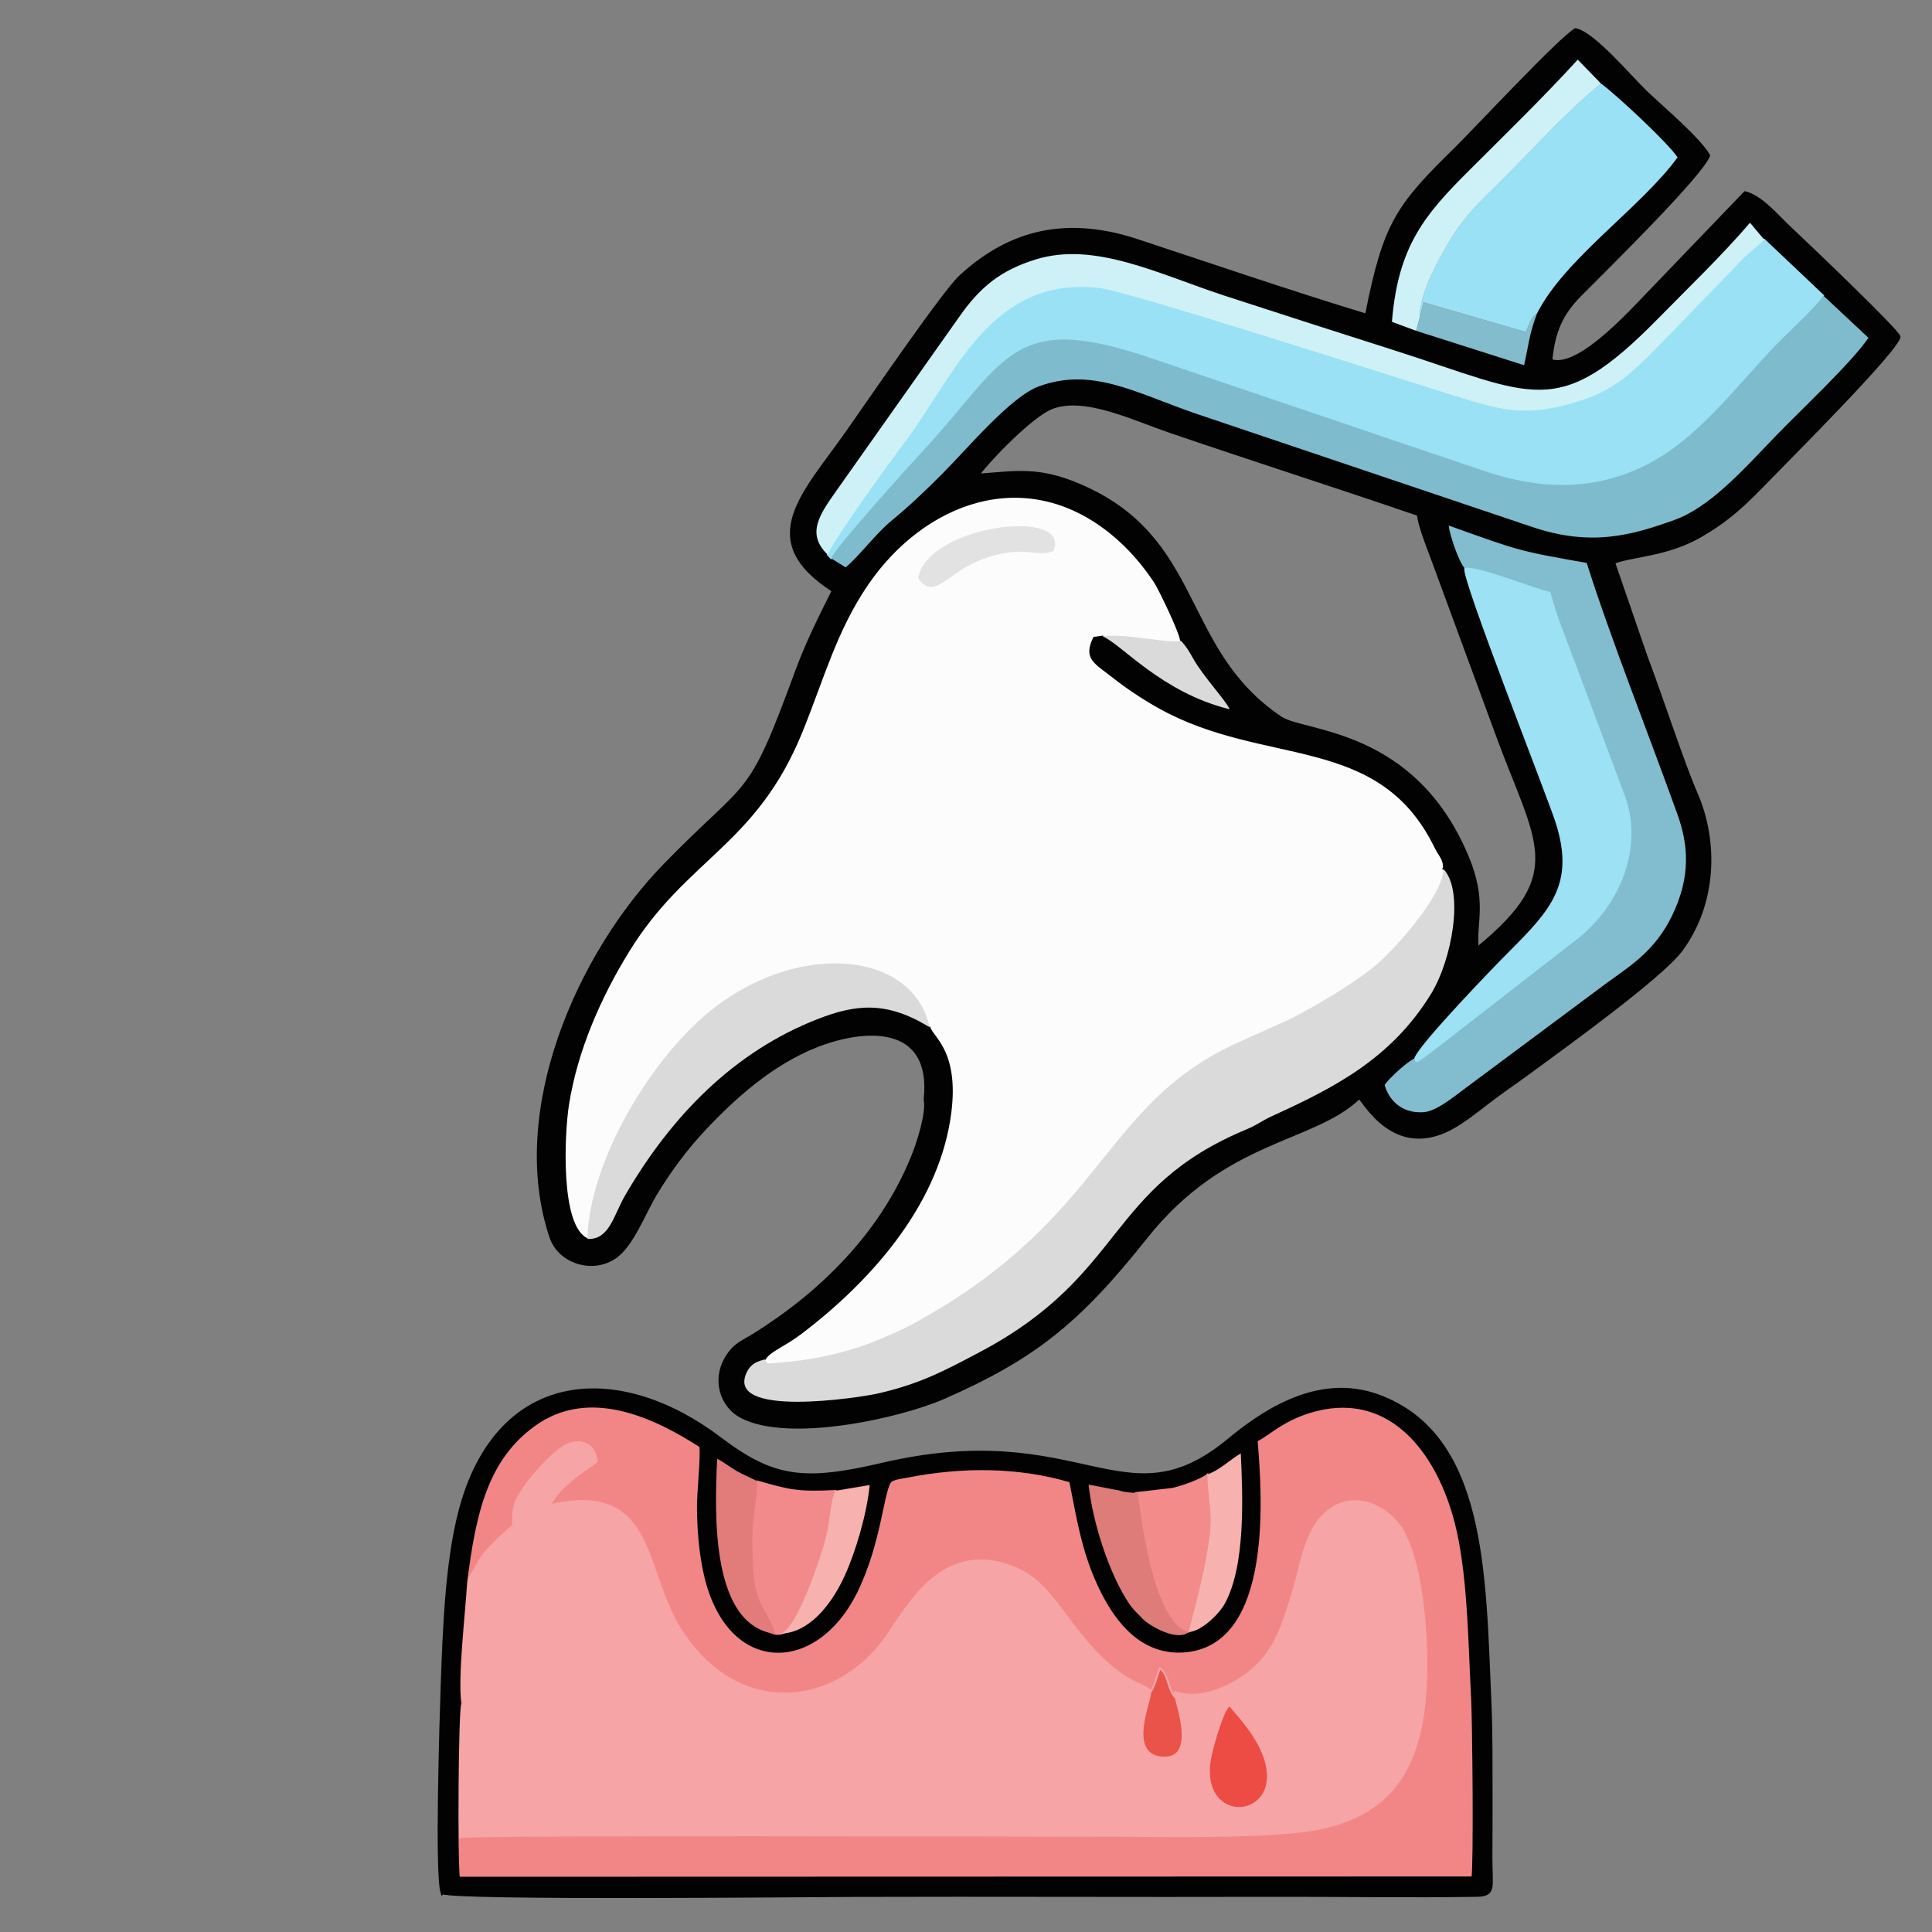 <?xml version="1.0" encoding="UTF-8"?>
<!DOCTYPE svg PUBLIC "-//W3C//DTD SVG 1.1//EN" "http://www.w3.org/Graphics/SVG/1.1/DTD/svg11.dtd">
<!-- Creator: CorelDRAW -->
<svg xmlns="http://www.w3.org/2000/svg" xml:space="preserve" width="100mm" height="100mm" version="1.1" style="shape-rendering:geometricPrecision; text-rendering:geometricPrecision; image-rendering:optimizeQuality; fill-rule:evenodd; clip-rule:evenodd"
viewBox="0 0 10000 10000"
 xmlns:xlink="http://www.w3.org/1999/xlink"
 xmlns:xodm="http://www.corel.com/coreldraw/odm/2003">
 <rect x="0" y="0" width="10000" height="10000" fill="#808080" stroke="none"/>
 <defs>
  <style type="text/css">
   <![CDATA[
    .str0 {stroke:#373435;stroke-width:20;stroke-miterlimit:22.926}
    .str2 {stroke:#020202;stroke-width:20;stroke-miterlimit:22.926}
    .str1 {stroke:#F6A4A6;stroke-width:20;stroke-miterlimit:22.926}
    .str4 {stroke:#FCFCFC;stroke-width:20;stroke-miterlimit:22.926}
    .str5 {stroke:#020202;stroke-width:7.62;stroke-miterlimit:22.926}
    .str6 {stroke:#9AE1F5;stroke-width:7.62;stroke-miterlimit:22.926}
    .str3 {stroke:#F28B8A;stroke-width:7.62;stroke-miterlimit:22.926}
    .fil1 {fill:none}
    .fil0 {fill:#020202}
    .fil18 {fill:#7EBCCD}
    .fil7 {fill:#7EBCCE}
    .fil19 {fill:#81BDCE}
    .fil22 {fill:#83BCCC}
    .fil5 {fill:#9AE1F5}
    .fil17 {fill:#9AE1F5}
    .fil20 {fill:#9DE1F5}
    .fil8 {fill:#CDF1F6}
    .fil6 {fill:#DADADA}
    .fil9 {fill:#DE7C79}
    .fil13 {fill:#E17C7B}
    .fil21 {fill:#E2E2E2}
    .fil15 {fill:#EA5349}
    .fil10 {fill:#EC4C44}
    .fil3 {fill:#F28686}
    .fil11 {fill:#F2898A}
    .fil12 {fill:#F28B8A}
    .fil4 {fill:#F4F4F4}
    .fil2 {fill:#F6A4A6}
    .fil14 {fill:#F7B1AE}
    .fil16 {fill:#FCFCFC}
   ]]>
  </style>
 </defs>
 <g id="Capa_x0020_1">
  <g id="_1515192705136">
   <path class="fil0" d="M16816.42 1008.07c134.33,50.73 2899.59,22.84 3296.97,21.52 1106.67,-3.68 2213.55,2.44 3320.23,-0.76 550.02,-1.59 1104.95,8.73 1654.16,-0.1 149.36,-2.4 112.63,-55.96 113.21,-303.7 0.33,-138.94 1.85,-277.8 1.29,-416.77 -1.1,-277.23 2.84,-553.27 -9.49,-830.39 -45.53,-1023.32 -37.35,-2127.99 -893.28,-2438.82 -489.33,-177.7 -936.78,144.08 -1194.68,356.47 -837.93,690.08 -1179.47,-179.54 -2767.91,191.53 -620.6,144.97 -871.56,120.32 -1298.84,-204.37 -791.43,-601.42 -1724.31,-558.09 -2050.48,480.28 -133.92,426.33 -153.24,1028.33 -170.05,1500.96 -8.99,252.66 -48.07,1494.88 -1.13,1644.15z"/>
   <path class="fil0" d="M21964.47 -4637.43c39.7,66.78 29.5,249.1 25.39,333.41 -62.22,309.08 -89.56,451.85 -229.45,702.49 -112.87,202.24 -372.09,495.67 -390.04,554.74 -43.15,141.99 41.61,269.97 164.59,293.68 308.39,59.46 948.45,-323.98 1120.77,-522.89 124.38,-143.56 144.87,-106.77 326.05,-382.54 140.9,-214.46 211.22,-359.94 315.58,-628.57 100.4,-258.45 229.27,-431.97 377.87,-566.9 127.33,-115.62 402.44,-335.43 475.89,-466.72 31.96,12.08 266.79,247.27 504.68,16.24 55.28,-53.69 112.2,-137.58 158.21,-202.86 49.22,-69.84 101.57,-134.14 154.87,-206.41 123.55,-167.48 517.21,-687.85 575.88,-855.89 99.26,-284.32 14.53,-601.24 -169.78,-814.7 -116.58,-135.03 -337.2,-447.9 -468.59,-615.31l-304.76 -416.38c82.55,-63.81 258.37,-119.12 395.95,-269.63 115.01,-125.82 168.92,-221.11 261.49,-405.24 52.43,-104.3 449.92,-856.24 425.37,-908.85 -13.65,-29.23 -620.64,-330.41 -728.76,-382.89 -72.49,-35.18 -190.17,-112.09 -276.56,-103.39l-309.38 616.61c-59.03,112.35 -242.05,531.68 -400.73,530.28 -30.97,-146.93 -18.04,-248.58 45.8,-370.78 88.21,-168.85 426.31,-796.28 429.63,-904.51 -68.43,-68.34 -315.29,-172.85 -420.57,-225.57 -96.8,-48.46 -353.99,-215.01 -451.33,-202.89 -59.29,56.32 -354.14,667.41 -420.32,789.79 -203.84,376.95 -241.48,487.84 -189.56,973.29 -420.57,2.13 -844.2,-10.61 -1265.56,-18.4 -439.56,-8.14 -682.62,191.61 -838.8,460.01 -59.45,102.18 -272.6,790.61 -324.89,953.39 -122.76,382.1 -305.07,694.79 174.05,829.72 -24.05,146.83 -49.85,299.46 -57.92,456.77 -38.29,746.17 -64.54,601.29 -359.78,1178.68 -302.52,591.6 -401.14,1494.5 5.78,2058.78 79.1,109.7 256.91,118.51 353.17,9.12 76.31,-86.71 82.6,-270.8 115.04,-399.25 34.26,-135.65 80.8,-267.11 139.53,-388.26 106.75,-220.17 242.41,-440.8 432.92,-594.85 212.86,-172.13 548.16,-302.44 628.27,96.68z"/>
   <path class="fil1 str0" d="M18887.56 -2563.44c20.39,300.76 -75.94,558.06 39.25,1044.16 187.25,790.23 873.94,762.28 1197.34,115.8 216.24,-432.27 193.7,-843.43 289.07,-892.78 96.74,-50.06 609.91,-88.75 700.29,-89.59 236.21,-2.18 516.45,36.41 732.02,100.49 92.06,465.66 269.18,1441.3 933.46,1356.01 660.09,-84.74 582.07,-1223 543.51,-1680.78 101.55,-46.94 230.29,-185.26 489.01,-247.59 625.23,-150.62 1004.59,380.94 1136.96,984.64 85.51,389.99 93.91,926.19 113.63,1338 8.68,181.44 20.59,1313.69 1.88,1434.5l-8122.87 -2.98c-20.14,-118.53 -13.13,-1362.57 11.24,-1399.07 -29.8,-208.26 31.84,-725.24 45.69,-960.94 70.88,-585.16 175.46,-999.38 546.55,-1269.63 451.64,-328.9 992.66,-55.98 1342.97,169.76z"/>
   <path class="fil2" d="M16998.04 -1463.57c-13.85,235.7 -75.49,752.68 -45.69,960.94 33.89,123.29 -29.21,786.66 7.44,1061.87 37.2,-25.24 4515.78,-11.53 5195.75,-11.23 434.36,0.19 1323.75,21.83 1695.01,-60.94 499,-111.25 735.6,-406.21 807.57,-929.84 56.23,-409.07 9.04,-1227 -202.29,-1493.42 -131.8,-166.15 -393.98,-268.86 -591.77,-62 -147.49,154.25 -173.43,405.59 -243.82,631.69 -76.92,247.08 -133.07,424.5 -296.98,578.08 -122.91,115.15 -391.45,279.04 -639.82,205.19l-6.6 41.75c0.16,34.17 177.89,502.25 -116.52,461.13 -251.83,-35.17 -75.68,-425.73 -73.35,-507.93 -75.73,-79.54 -264.25,-69.36 -585.07,-475.15 -155.96,-197.26 -272.56,-428.17 -529.87,-526.25 -315.36,-120.2 -575.48,11.31 -752.73,208.96 -170.25,189.86 -234.01,410.02 -474.67,594.53 -472.71,362.43 -1055.51,262.27 -1416.55,-284.12 -325.53,-492.67 -198.26,-1212.76 -1063.02,-1008.82 54.85,-144.24 254.96,-275.66 377.45,-362.64 -12.54,-107.34 -87.35,-171.07 -210.04,-131.34 -99.69,32.28 -307.78,266.85 -365.64,360.47 -78.79,127.48 -73.33,124.31 -79.45,294.63 -73.18,55.14 -152.86,134.66 -214.65,202.6 -68.25,75.06 -114.5,210.39 -174.69,251.84z"/>
   <path class="fil3" d="M16998.04 -1463.57c60.19,-41.45 106.44,-176.78 174.69,-251.84 61.79,-67.94 141.47,-147.46 214.65,-202.6 6.12,-170.32 0.66,-167.15 79.45,-294.63 57.86,-93.62 265.95,-328.19 365.64,-360.47 122.69,-39.73 197.5,24 210.04,131.34 -122.49,86.98 -322.6,218.4 -377.45,362.64 864.76,-203.94 737.49,516.15 1063.02,1008.82 361.04,546.39 943.84,646.55 1416.55,284.12 240.66,-184.51 304.42,-404.67 474.67,-594.53 177.25,-197.65 437.37,-329.16 752.73,-208.96 257.31,98.08 373.91,328.99 529.87,526.25 320.82,405.79 509.34,395.61 585.07,475.15l43.35 -92.08c10.84,-32.9 19.96,-66.41 30.64,-90.19 35.71,35.13 57.37,139.25 89.27,193.84 39.18,67.05 -43.01,-59.55 12.13,18.09l14.48 17.14 6.6 -41.75c248.37,73.85 516.91,-90.04 639.82,-205.19 163.91,-153.58 220.06,-331 296.98,-578.08 70.39,-226.1 96.33,-477.44 243.82,-631.69 197.79,-206.86 459.97,-104.15 591.77,62 211.33,266.42 258.52,1084.35 202.29,1493.42 -71.97,523.63 -308.57,818.59 -807.57,929.84 -371.26,82.77 -1260.65,61.13 -1695.01,60.94 -679.97,-0.3 -5158.55,-14.01 -5195.75,11.23 -36.65,-275.21 26.45,-938.58 -7.44,-1061.87 -24.37,36.5 -31.38,1280.54 -11.24,1399.07l8122.87 2.98c18.71,-120.81 6.8,-1253.06 -1.88,-1434.5 -19.72,-411.81 -28.12,-948.01 -113.63,-1338 -132.37,-603.7 -511.73,-1135.26 -1136.96,-984.64 -258.72,62.33 -387.46,200.65 -489.01,247.59 38.56,457.78 116.58,1596.04 -543.51,1680.78 -664.28,85.29 -841.4,-890.35 -933.46,-1356.01 -215.57,-64.08 -495.81,-102.67 -732.02,-100.49 -90.38,0.84 -603.55,39.53 -700.29,89.59 -95.37,49.35 -72.83,460.51 -289.07,892.78 -323.4,646.48 -1010.09,674.43 -1197.34,-115.8 -115.19,-486.1 -18.86,-743.4 -39.25,-1044.16 -350.31,-225.74 -891.33,-498.66 -1342.97,-169.76 -371.09,270.25 -475.67,684.47 -546.55,1269.63z"/>
   <path class="fil4" d="M20487.94 -3410.74c-20.13,-234.85 9.38,-535.2 67.24,-781.51 93.16,-396.58 263.84,-620.35 582.89,-841.28 142.9,-98.96 295.55,-157.79 476.33,-116 125.01,28.89 199.29,50.34 263.23,139.94 11.98,21.05 58.64,46.37 82.38,67.52 94.49,84.2 139.83,224.45 159.55,352.79 58.43,380.36 -83.93,790.25 -270.59,1104.22 -43.02,72.35 -79.2,146.44 -123.73,209.55 -22.89,32.45 -66.74,87.19 -93.01,118.03 -41.41,48.65 -42.86,41.82 -74.65,81.42 11.53,38.59 24.14,68.02 75.92,50.98 141.21,-46.46 338.25,-144.87 444.67,-227.79 122.35,-95.34 248.95,-232.02 356.66,-348.04 95.66,-103.04 297.34,-388.53 364.96,-532.22 90.07,-159.08 170.69,-350.06 252.17,-549.96 186.58,-253.56 211.04,-415.92 426.96,-687.78l99.44 -95.09c116.3,-110.31 39.47,2.67 198.62,-181.78l149.2 -94.36c173.79,-197.81 256.86,-508.61 297.59,-779.47 10.71,-71.23 17.38,-30.71 -5.37,-86.18 -15.17,-95.54 -286.18,-263.98 -393.89,-310.01 -196.72,-84.08 -394.87,-76.39 -616.79,-45.01 -222.88,31.52 -440.72,32.98 -659.68,-11.72 -92.83,-18.95 -197.58,-49.17 -280.77,-80.66 -174.17,-74.65 -260.35,-152.85 -124.03,-192.2 26.3,-7.59 52.51,-9.94 97.11,-14.69 30.15,-7.82 65.5,-20.31 101.01,-28.14 63.57,-14.01 148.09,-16.88 199.04,-57.76l-216.61 -249.63c-543.41,-464.61 -1218,-251.85 -1443.57,435.14 -92.02,280.26 -82.61,553.41 -106.89,855.08 -52.41,651.03 -383.47,813.47 -527.29,1371.68 -70.81,274.86 -110.12,577.68 -68.5,871.34 21.86,154.15 140.82,638.93 310.4,653.59z"/>
   <path class="fil4" d="M21266.36 -7871.39c182.14,-71.34 285.33,-128.64 519.68,-104.87 711.68,72.21 758.57,672.01 1377.97,857.62 140.89,42.22 688.61,-152.81 1158.76,411.21 159.71,191.6 139.53,311.56 189.31,439.14 341.85,-517.44 129.17,-615.69 -243.94,-1106.63l-553.85 -724.23c-44.46,-60.13 -156.52,-194.55 -177.71,-250.57 -460.52,-13.81 -919.99,-17.51 -1381.47,-31.23 -206.61,-6.14 -479.32,-48.8 -624.26,62.53 -88.7,68.12 -236.98,363.91 -264.49,447.03z"/>
   <path class="fil5" d="M20625.21 -7231.57l28.3 11.66c13.64,-77.78 253.54,-537.5 307.18,-649.06 293.37,-610.18 205.05,-848.85 1000.26,-823.92l1852.92 58.91c842.89,18.07 1026.42,-579.1 1302.84,-1132.84 38.91,-77.95 112.8,-241.28 132.71,-313.41l-447.35 -227.75c-11.53,30.21 -35.45,121.14 -59.1,168.98l-241.01 446.99c-129.17,245.03 -168.6,372.33 -372.85,508.73 -264.63,176.75 -363.9,147.05 -739.74,146.38 -271.89,-0.48 -1672.38,-22.89 -1820.97,3.44 -570.66,101.13 -606.71,705.91 -751.06,1112.3 -47.87,134.79 -174.87,568.41 -192.13,689.59z"/>
   <path class="fil6" d="M21564.56 -3084.61c-114.57,73.89 -65.85,171.67 -30.65,193.38 165.43,45.53 514.04,-116.29 639.27,-186.21 319.03,-178.13 651.24,-542.09 822.48,-858.89 100.11,-185.2 160.32,-416.21 253.99,-593.52 279.86,-529.76 910.81,-731.06 1096.94,-1417.71 31.51,-116.26 35.68,-247.85 13.66,-367.65 -18.58,-101.15 -70.64,-251.84 -141.85,-292.54 22.75,55.47 16.08,14.95 5.37,86.18 -40.73,270.86 -181.63,523.84 -355.41,721.65l-100.28 94.36c-159.15,184.45 -82.32,80.36 -198.62,190.67l-99.44 95.09c-247.06,205.14 -333.79,385.29 -462.54,701.13 -81.49,199.9 -158.79,357.08 -243.27,536.62 -67.63,143.68 -251.52,424.72 -347.17,527.76 -107.71,116.02 -225.42,239.36 -347.77,334.69 -106.41,82.93 -301.11,196.79 -442.32,243.26 -51.78,17.04 -50.86,30.32 -62.39,-8.27z"/>
   <path class="fil7" d="M20650.35 -7220.86l87.73 26.19c54.76,-85.61 96.49,-213.35 160.7,-310.73 176.71,-268 387.71,-793.08 529.46,-901.39 236.26,-180.51 492.24,-119.46 824.17,-107.93l1875.82 46.44c329.66,8.85 514.94,-111.82 706.28,-255.57 159.47,-119.81 263.86,-348.91 379.52,-579.19 81.73,-162.73 267.98,-487.86 315.21,-641.54l-293.29 -142.18c-19.91,72.13 -118.99,236.84 -157.9,314.78 -276.42,553.75 -426.44,1114.84 -1269.34,1096.76l-1847.76 -48.59c-795.21,-24.93 -730.09,229.19 -1023.46,839.37 -53.64,111.57 -273.5,585.81 -287.14,663.58z"/>
   <path class="fil7" d="M23874.83 -8116.43c46.03,-30.88 343.59,13.76 431.96,7.51 100.32,162.91 506.56,703.92 654.08,882.96 180.21,218.71 149.7,474.57 -13.31,725.42 -67.93,109.48 -547.63,940.96 -577.68,889.16 -25.21,20.35 -103.64,153.12 -111.7,182.16 39.03,61.79 113.77,115.08 227.2,80.68 95.53,-28.97 383.99,-460.13 451.22,-550.54 96.6,-129.9 181.35,-256.06 273.31,-379.78 92.43,-124.34 194.98,-235.6 229.02,-435.48 65.4,-383.97 -166.88,-585.51 -406.35,-897.31 -189.51,-246.76 -394.97,-506.85 -570.55,-760.44 -374.92,46.55 -350.12,43.67 -753.43,27.09 18.72,43.45 39.57,64.59 66.92,101.12 30.6,40.84 57.31,103.61 99.31,127.45z"/>
   <path class="fil5" d="M24369.88 -5611.38c23.01,39.67 13.59,6.5 50.13,-38.97l588.4 -829.91c163,-250.85 173.24,-575.66 -6.97,-794.37 -147.53,-179.05 -578.1,-728.17 -678.42,-891.08 -88.38,6.25 -419.15,-18.46 -465.19,12.42 8.28,47.37 161.49,227.23 200.16,279.55l431.55 569.07c77.21,98.93 148.62,180.71 219.51,280.35 200.85,282.28 115.89,456.85 -28.31,730.71 -50,94.95 -305.1,599.27 -310.86,682.23z"/>
   <path class="fil8" d="M20627.46 -7230.41c17.25,-121.18 167.78,-558.54 215.66,-693.33 144.34,-406.39 172.66,-972.5 743.32,-1073.63 148.6,-26.33 1533.61,-11.66 1805.51,-11.18 375.84,0.67 500.88,20.05 765.52,-156.69 204.24,-136.4 253.98,-274.01 383.15,-519.04l228.13 -452.14c23.64,-47.84 70.41,-110.13 81.95,-140.34l-97.26 -62.44c-89.29,206.98 -208.84,422.77 -312.52,624.09 -349.22,678.15 -504.75,578.61 -1285.14,572.63 -310.05,-2.38 -620.65,-5.76 -930.78,-10.45 -370.91,-5.61 -742.68,-72.81 -1012.45,113.41 -152.11,105.01 -233.61,217.19 -295.38,412.9l-344.62 1058.63c-49.1,150.02 -86.05,265.84 54.91,337.58z"/>
   <path class="fil5" d="M23240.36 -9312.32c16.47,-47.59 -8.93,-72 10.19,-116.83l548.41 3.07c0.02,-4.24 5.71,-45.46 7.51,-54.15 1.11,-5.4 -9.62,-21.6 15.49,-56.03 50.6,-311.01 363.71,-719.4 464.84,-1019.18 -62.1,-53.58 -421.22,-228.11 -508.84,-256.46 -129.41,195.21 -242.2,437.63 -360.85,660.36 -64.22,120.53 -117.32,210.77 -156.2,362.37 -32.73,88.97 -86.26,321.91 -20.55,476.85z"/>
   <path class="fil6" d="M20487.94 -3410.74c117.62,-34.27 97.31,-265.17 198.48,-556.35 130.74,-376.29 317.16,-668.5 609.24,-905.1 163.01,-132.04 321.97,-207.04 581.97,-137.4 -63.94,-89.6 -133.77,-155.53 -258.78,-184.43 -180.78,-41.78 -382.36,8.15 -525.26,107.11 -319.05,220.93 -489.73,515.87 -582.89,912.45 -57.86,246.31 -76.88,523.04 -22.76,763.72z"/>
   <path class="fil3" d="M19432.6 -1068.21c47.89,10.56 96.89,22.62 135.61,-3.96l-82.34 -9.25c182.88,-36.37 350.86,-590.15 399.05,-778.2 35.49,-138.49 32.82,-286.09 75.58,-345.12 -291.92,15.84 -368.53,-0.21 -624.42,-75.81 -24.93,245.6 -49.66,385.74 -39.86,645.68 9.47,251.26 51.03,370.96 136.38,566.66z"/>
   <path class="fil3" d="M22274.36 -2189.96c-53.86,21.47 -18,12.53 104.62,30.45 58.31,323.28 86.95,748.24 297.65,1015.84 44.66,56.72 38.61,51.25 109.33,70.06 49.18,2.08 22.82,18.96 43.95,-13.81 -77.12,21.91 -15.34,6.5 -43.12,-16.86 112.83,-101.32 142.01,-352.16 161.9,-540.04 26.22,-247.65 -15.12,-455.32 -15.12,-690.89 -39.01,43.7 -209.67,99.01 -278.38,114 -106.52,23.23 -308.19,6.58 -380.83,31.25z"/>
   <path class="fil9" d="M22785.96 -1073.61c-70.72,-18.81 -64.67,-13.34 -109.33,-70.06 -210.7,-267.6 -239.34,-692.56 -297.65,-1015.84 -122.62,-17.92 -158.48,-8.98 -104.62,-30.45l-288.38 -63.68c31.27,297.2 161.31,703.88 317,941.63 104.25,159.17 371.97,334.05 482.98,238.4z"/>
   <path class="fil9" d="M19432.6 -1068.21c-85.35,-195.7 -126.91,-315.4 -136.38,-566.66 -9.8,-259.94 14.93,-400.08 39.86,-645.68 -51.08,-27.91 -114.1,-51.74 -164.67,-81.3 -64.36,-37.63 -95.96,-68.27 -157.4,-98.49 -22.94,471.98 -38.82,1309.46 418.59,1392.13z"/>
   <path class="fil2" d="M22933.57 -2335.21c0,235.57 41.34,443.24 15.12,690.89 -19.89,187.88 -49.07,438.72 -161.9,540.04 27.78,23.36 -34,38.77 43.12,16.86 102.34,-6.1 193.88,-123.56 240.65,-204.19 55.9,-96.37 88.65,-228.03 110.07,-349.31 51.81,-293.29 37.64,-566.33 23.43,-863.21 -95.52,55.79 -159.39,129.33 -270.49,168.92z"/>
   <path class="fil2" d="M19960.5 -2204.74c-42.76,59.03 -40.09,206.63 -75.58,345.12 -48.19,188.05 -216.17,741.83 -399.05,778.2l82.34 9.25c203.37,15.25 389.53,-283.88 465.85,-449.82 87.7,-190.69 178.78,-497.61 201.04,-729.28l-274.6 46.53z"/>
   <path class="fil8" d="M23247.14 -9274.73l-1.86 -74.78c-42.96,-101.6 -0.62,-335 25.83,-438.1 38.88,-151.59 91.2,-237.9 155.41,-358.44 118.66,-222.73 229.8,-466.38 359.21,-661.6l-153.7 -84.16c-113.87,242.26 -248.39,489.28 -375.15,729.1 -153.71,290.83 -238.78,490.12 -151.59,880.51l141.85 7.47z"/>
   <path class="fil10" d="M23112.05 -478.64c-50.86,46.91 -144.33,365.68 -153.58,466.82 -46.75,510.82 631.15,413.72 410.03,-101.5 -62.22,-144.95 -171.46,-267.95 -256.45,-365.32z"/>
   <path class="fil10" d="M19406.28 -4065.63c-119.02,82.51 -424.92,796.03 -15.23,807.77 206.17,5.91 258.08,-187.59 213.96,-386.33 -29.72,-133.88 -132.64,-333.91 -198.73,-421.44z"/>
   <path class="fil10" d="M22486.97 -588.28c-2.33,82.2 -178.48,472.76 73.35,507.93 294.41,41.12 116.68,-426.96 116.52,-461.13l-14.48 -17.14c-55.14,-77.64 27.05,48.96 -12.13,-18.09 -31.9,-54.59 -53.56,-158.71 -89.27,-193.84 -10.68,23.78 -19.8,57.29 -30.64,90.19l-43.35 92.08z"/>
   <path class="fil7" d="M23239.05 -9349.86l2.62 74.84 596.59 5.31c-8.74,-113.71 -22.57,-159.67 -15.59,-280 -25.12,34.42 -25.46,57.86 -26.58,63.25 -1.79,8.69 -1.26,42.65 -1.27,46.89l-549.13 4.67c-19.13,44.83 -12.14,32.74 -6.64,85.04z"/>
   <path class="fil6" d="M22143.24 -7247.35c99.03,8.34 379.84,190.38 748.78,168.61 -25.35,-32.35 -137.27,-98.05 -179.11,-130.4l-179.2 -146.51c-50.95,40.89 -130.42,42.42 -194,56.42 -35.51,7.83 -71.68,17.86 -101.83,25.68 -39.28,10.19 -71.88,15.05 -94.64,26.2z"/>
   <path class="fil6" d="M21125.5 -7262.99c145.42,106.93 121.6,-179.46 454.12,-288.17 47.12,-15.4 198.16,-23.83 171.51,-89.45 -43.89,-108.03 -324.11,19.67 -387.4,60.41 -70.38,45.3 -240.74,206.1 -238.23,317.21z"/>
   <path class="fil4" d="M21989.86 -4304.02c4.11,-84.31 14.31,-266.63 -25.39,-333.41 -35.07,103.82 125.14,125.03 -170.2,125.03l0.02 222.27c48.36,0 155.32,11.9 195.57,-13.89z"/>
  </g>
  <g id="_1515192673888">
   <path class="fil2 str1" d="M6363.17 8832.72c54.98,63 125.65,142.57 165.91,236.35 143.06,333.33 -295.51,396.14 -265.27,65.67 5.99,-65.44 66.45,-271.67 99.36,-302.02zm-3955.55 -637.21c-8.96,152.49 -48.83,486.95 -29.55,621.69 21.92,79.76 -18.9,508.94 4.81,686.99 24.07,-16.32 2921.54,-7.46 3361.46,-7.26 281.02,0.12 856.41,14.12 1096.61,-39.43 322.83,-71.98 475.9,-262.8 522.47,-601.57 36.38,-264.65 5.85,-793.83 -130.87,-966.19 -85.28,-107.49 -254.89,-173.94 -382.86,-40.11 -95.42,99.79 -112.2,262.4 -157.74,408.68 -49.76,159.85 -86.09,274.63 -192.14,373.99 -79.51,74.5 -253.25,180.53 -413.94,132.76l-3.94 25.85c0.21,23.76 115.56,326.56 -75.97,300.19 -162.87,-22.41 -49.55,-277.04 -47.37,-329.76 -28.23,-29.08 -77.7,-42.08 -110.89,-62.24 -39.7,-24.11 -67.77,-42.35 -100.4,-70.45 -244.06,-210.2 -290.02,-430.93 -509.87,-514.73 -326.63,-124.51 -499.07,138.06 -627.91,335.59 -252.99,387.88 -773.58,468.13 -1082.62,0.42 -210.61,-318.73 -128.27,-784.61 -687.73,-652.67 35.48,-93.32 164.94,-178.34 244.19,-234.61 -8.11,-69.45 -56.51,-110.68 -135.89,-84.98 -64.49,20.89 -199.12,172.65 -236.55,233.22 -50.98,82.47 -47.44,80.42 -51.41,190.61 -47.34,35.68 -98.89,87.12 -138.86,131.08 -44.16,48.56 -74.08,136.11 -113.03,162.93z"/>
   <path class="fil3 str1" d="M2407.62 8195.51c38.95,-26.82 68.87,-114.37 113.03,-162.93 39.97,-43.96 91.52,-95.4 138.86,-131.08 3.97,-110.19 0.43,-108.14 51.41,-190.61 37.43,-60.57 172.06,-212.33 236.55,-233.22 79.38,-25.7 127.78,15.53 135.89,84.98 -79.25,56.27 -208.71,141.29 -244.19,234.61 559.46,-131.94 477.12,333.94 687.73,652.67 309.04,467.71 829.63,387.46 1082.62,-0.42 128.84,-197.53 301.28,-460.1 627.91,-335.59 219.85,83.8 265.81,304.53 509.87,514.73 32.63,28.1 60.7,46.34 100.4,70.45 33.19,20.16 82.66,33.16 110.89,62.24l8.02 -12.83c21.89,-41.11 24.94,-71.81 39.24,-105.28 38.86,32.44 36.34,112.92 76.08,147.68l3.94 -25.85c160.69,47.77 334.43,-58.26 413.94,-132.76 106.05,-99.36 142.38,-214.14 192.14,-373.99 45.54,-146.28 62.32,-308.89 157.74,-408.68 127.97,-133.83 297.58,-67.38 382.86,40.11 136.72,172.36 167.25,701.54 130.87,966.19 -46.57,338.77 -199.64,529.59 -522.47,601.57 -240.2,53.55 -815.59,39.55 -1096.61,39.43 -439.92,-0.2 -3337.39,-9.06 -3361.46,7.26 -23.71,-178.05 17.11,-607.23 -4.81,-686.99 -15.77,23.61 -20.31,828.46 -7.28,906.8l5255.2 -1.52c12.2,-77.34 4.65,-817.3 -1.62,-933.79 -14.57,-270.43 -17.34,-608.3 -74.72,-865.39 -87.04,-390.08 -337.98,-731.72 -741.11,-627.97 -168.09,43.25 -246.75,129.52 -309.22,158.4 24.84,294.87 75.97,1043.94 -359.82,1088.35 -228.01,23.23 -359,-159.31 -432.18,-304.59 -93.71,-186.06 -120.42,-355.53 -163.55,-573.65 -273.57,-81.31 -566.73,-80.39 -846.26,-25.72 -27.86,5.45 -63.3,8.45 -86.7,22.35 -44.89,26.66 -53.12,317.38 -183.66,579.96 -207.88,418.16 -655.58,421.07 -773.43,-88.36 -24.59,-106.34 -33.81,-216.83 -36.15,-329.09 -2.25,-107.5 18.74,-247.09 12.51,-339.05 -226.64,-146.05 -576.66,-322.61 -868.86,-109.82 -240.08,174.84 -307.74,442.82 -353.6,821.4z"/>
   <path class="fil0 str2" d="M4070.38 8448.55c-24.92,17.43 -56.73,9.51 -87.68,2.66 -295.87,-54.08 -285.48,-594.41 -270.69,-900.44 39.42,19.48 60.16,39.42 101.65,63.67 32.75,19.15 73.44,34.48 106.51,52.62 166.77,48.85 213.77,58.8 404.06,49.11l177.23 -29.77c-14.31,149.64 -73.39,348.04 -129.93,471.15 -49.16,107.07 -169.67,300.45 -301.15,291zm1750.83 -722.9c47.76,-16.03 177.2,-5.07 246.43,-20.18 47.06,-10.27 151.57,-46.31 181.93,-73.62 69.03,-26.39 113.12,-73.93 172.74,-109.17 10.16,218.28 26.06,579.91 -83.06,778.12 -29.37,53.36 -91.4,133.57 -158.68,137.91 -13.3,20.93 4.08,10.38 -28.37,9.03 -58.28,50.55 -203.08,-32.28 -236.75,-67.92 -29.67,-31.4 -49.25,-45.84 -75.72,-86.26 -100.73,-153.81 -184.86,-416.92 -205.08,-609.2l162.79 31.52c21.97,6.33 13.3,3.54 23.77,9.77zm-3443.14 1091.55c-19.28,-134.74 20.59,-469.2 29.55,-621.69 45.86,-378.58 113.52,-646.56 353.6,-821.4 292.2,-212.79 642.22,-36.23 868.86,109.82 6.23,91.96 -14.76,231.55 -12.51,339.05 2.34,112.26 11.56,222.75 36.15,329.09 117.85,509.43 565.55,506.52 773.43,88.36 130.54,-262.58 138.77,-553.3 183.66,-579.96 23.4,-13.9 58.84,-16.9 86.7,-22.35 279.53,-54.67 572.69,-55.59 846.26,25.72 43.13,218.12 69.84,387.59 163.55,573.65 73.18,145.28 204.17,327.82 432.18,304.59 435.79,-44.41 384.66,-793.48 359.82,-1088.35 62.47,-28.88 141.13,-115.15 309.22,-158.4 403.13,-103.75 654.07,237.89 741.11,627.97 57.38,257.09 60.15,594.96 74.72,865.39 6.27,116.49 13.82,856.45 1.62,933.79l-5255.2 1.52c-13.03,-78.34 -8.49,-883.19 7.28,-906.8zm-87.95 977.37c86.92,32.82 1875.93,14.77 2133.02,13.92 715.98,-2.38 1432.09,1.58 2148.07,-0.49 355.84,-1.03 714.86,5.65 1070.18,-0.07 96.63,-1.55 72.87,-36.2 73.25,-196.48 0.21,-89.89 1.19,-179.73 0.83,-269.63 -0.71,-179.36 1.84,-357.95 -6.14,-537.23 -29.46,-662.06 -24.17,-1376.74 -577.92,-1577.83 -316.58,-114.97 -606.06,93.21 -772.92,230.62 -542.1,446.46 -763.07,-116.15 -1790.74,123.91 -401.5,93.79 -563.86,77.85 -840.29,-132.22 -512.02,-389.09 -1115.57,-361.06 -1326.59,310.73 -86.64,275.82 -99.14,665.28 -110.02,971.06 -5.81,163.46 -31.09,967.14 -0.73,1063.71z"/>
   <path class="fil11 str3" d="M4014.29 8457.53c166.43,19.56 238.64,-400.77 265.08,-516.56 14.94,-60.88 19.47,-178.48 44.86,-224.8 -190.29,9.69 -237.29,-0.26 -404.06,-49.11 -7.56,174.89 -33.12,152.91 -23.61,417.29 8.01,344.37 86.14,366.86 117.73,373.18z"/>
   <path class="fil12 str3" d="M5883.23 7755.86c21.9,660.56 269.93,692.36 268.97,691.88 106.87,-99.67 93.54,-231.35 113.93,-588.95 -1.67,-77.93 -16.99,-151.57 -16.56,-226.94 -30.36,27.31 -134.87,63.35 -181.93,73.62l-189.37 21.62 4.96 28.77z"/>
   <path class="fil9" d="M6152.2 8447.74c-182.54,-48.22 -243.31,-585.72 -264.42,-720.27 -72.27,-2.46 -90.34,-11.59 -90.34,-11.59l-162.79 -31.52c20.22,192.28 104.35,455.39 205.08,609.2 26.47,40.42 46.05,54.86 75.72,86.26 33.67,35.64 178.47,118.47 236.75,67.92z"/>
   <path class="fil13" d="M4014.29 8457.53c-49.34,-147.71 -109.11,-133.87 -117.73,-373.18 -9.51,-264.38 16.05,-242.4 23.61,-417.29 -33.07,-18.14 -73.76,-33.47 -106.51,-52.62 -41.49,-24.25 -62.23,-44.19 -101.65,-63.67 -14.79,306.03 -27.97,864.15 302.28,906.76z"/>
   <path class="fil14" d="M6249.57 7631.85c-0.43,75.37 14.89,149.01 16.56,226.94 3.81,178.1 -116.56,589.25 -113.93,588.95 67.28,-4.34 157.68,-93.58 187.05,-146.94 109.12,-198.21 93.22,-559.84 83.06,-778.12 -59.62,35.24 -103.71,82.78 -172.74,109.17z"/>
   <path class="fil14" d="M4324.23 7716.17c-25.39,46.32 -29.92,163.92 -44.86,224.8 -28.53,116.3 -161.23,510.09 -242.77,513.62 116.23,3.98 244.52,-100.13 334.93,-297.04 56.54,-123.11 115.62,-321.51 129.93,-471.15l-177.23 29.77z"/>
   <path class="fil10" d="M6363.17 8832.72c-32.91,30.35 -93.37,236.58 -99.36,302.02 -30.24,330.47 408.33,267.66 265.27,-65.67 -40.26,-93.78 -110.93,-173.35 -165.91,-236.35z"/>
   <path class="fil15" d="M5958.59 8761.34c-2.18,52.72 -115.5,307.35 47.37,329.76 191.53,26.37 76.18,-276.43 75.97,-300.19 -39.74,-34.76 -37.22,-115.24 -76.08,-147.68 -14.3,33.47 -17.35,64.17 -39.24,105.28l-8.02 12.83z"/>
  </g>
  <g id="_1515192674320">
   <path class="fil16 str4" d="M4752.17 2991.43c51.18,-275.86 797.3,-366.32 700.57,-139.78 -66.34,25.79 -117.14,-1.3 -201.97,5.08 -66.59,5 -128.85,22.3 -183.87,44.97 -171.63,70.73 -234.36,209.51 -314.73,89.73zm-1711.78 3421.32c8.65,-400.36 333.13,-949.31 660.8,-1199.81 454.88,-347.77 1028.85,-281.73 1110.42,104.41 13.77,53.75 158.9,127.71 103.57,476.46 -72.75,458.5 -420.56,843.55 -770.95,1108.84 -87.76,66.46 -160.57,89.25 -185.97,133.54 16.14,26.93 -0.12,23.95 131,11.6 130.49,-12.28 293.81,-49.89 409.09,-93.76 75.13,-28.59 177.73,-73.92 246.4,-112.01 990.29,-549.3 953.36,-1132.85 1677.05,-1452.28l247.29 -111.02c125.59,-61.91 351.71,-195.78 458.83,-288.37 90.78,-78.47 339.28,-351.71 343.78,-492.1 6.05,-47.03 -21.68,-68.9 -44.15,-114.71 -291.71,-594.72 -879.28,-415.22 -1426.86,-719.95 -83.69,-46.57 -168.06,-102.71 -237.91,-158.09 -94.09,-74.58 -154.54,-95.25 -100.44,-205.24l45.17 -6.19c3.48,-0.94 9.98,-4.91 10.67,-1.61 0.7,3.3 8.26,-1.24 10.71,-1.38 130.69,-7.54 324.9,41.75 383.02,25.07 -1.84,-39.79 -113.24,-270.75 -135.98,-304.67 -56.12,-83.67 -128.03,-172.2 -226.35,-251.86 -444.41,-360.07 -968.69,-161.18 -1260.36,266.6 -163.34,239.57 -227.9,487.94 -340.61,764.33 -237.99,583.55 -597.5,649.7 -894.87,1132.31 -144.78,234.98 -269.25,513.39 -313.19,799.73 -22.18,144.58 -46.52,627.94 99.84,690.16z"/>
   <path class="fil0 str5" d="M7471.7 4498.25c107.9,114.71 43.81,470.23 -65.22,647 -206.42,334.69 -497.99,483.63 -823.67,632.23 -49.33,22.5 -76.89,45.62 -127.99,66.82 -731.82,303.55 -624.81,750.24 -1378.05,1151.12 -190.03,101.12 -320.56,169.87 -539.49,218.74 -81.56,18.21 -794.86,130.35 -670.15,-115.02 22.12,-43.54 58.02,-53.82 91.13,-62.95 25.4,-44.29 98.21,-67.08 185.97,-133.54 350.39,-265.29 698.2,-650.34 770.95,-1108.84 55.33,-348.75 -89.8,-422.71 -103.57,-476.46 -224.63,-139.26 -385.05,-117.77 -577.04,-43.5 -433.94,167.86 -761.81,503.79 -1000.57,916.36 -58,100.24 -79.65,228.1 -193.61,222.54 -146.36,-62.22 -122.02,-545.58 -99.84,-690.16 43.94,-286.34 168.41,-564.75 313.19,-799.73 297.37,-482.61 656.88,-548.76 894.87,-1132.31 112.71,-276.39 177.27,-524.76 340.61,-764.33 291.67,-427.78 815.95,-626.67 1260.36,-266.6 98.32,79.66 170.23,168.19 226.35,251.86 22.74,33.92 134.14,264.88 135.98,304.67 27.85,29.16 42.47,54.26 63.45,91.67 53.61,95.59 172.9,221.13 188.98,263.27 -353.46,-87.01 -560.33,-338.12 -656.83,-377.02l-45.17 6.19c-54.1,109.99 6.35,130.66 100.44,205.24 69.85,55.38 154.22,111.52 237.91,158.09 547.58,304.73 1135.15,125.23 1426.86,719.95 22.47,45.81 50.2,67.68 44.15,114.71zm-2402.26 -2043.1c49.96,-69.99 275.01,-304.42 378.01,-342.56 168.33,-62.34 411.79,56.91 603.84,122.7 428.98,146.94 858.97,283.9 1287.02,430.64 3.6,58.71 69.68,217.38 93.92,286.71l309.22 840.37c207.41,569 378.41,722.96 -92.64,1109.1 -9.64,-134.15 44.14,-240.84 -50.03,-466.99 -277.23,-665.75 -847.75,-641.89 -967.68,-722.44 -527.18,-354.09 -396.92,-930.44 -1043.63,-1204.93 -212.96,-90.4 -326.42,-66.61 -518.03,-52.6zm2255.12 3022.04c29.6,-76.32 415.3,-475.13 489.89,-549.79 214.74,-214.95 345.32,-354.25 238.85,-677.39 -48.47,-147.13 -479.16,-1239.33 -470.61,-1306.52 -31.78,-33.89 -78.86,-172.81 -84.3,-223.07 371.7,132.07 350.49,128.86 714.56,193.43 119.92,380.86 328.27,907.36 468.92,1299.53 57.38,160.01 71.29,323.99 -28.74,529.11 -85.3,174.91 -209.04,253.49 -330.82,341.08l-751.97 559.65c-52.21,38.92 -138.32,109.35 -202.56,113.54 -119.79,7.82 -181.77,-70.85 -200.9,-141.19 20.36,-31.56 117.14,-122.22 157.68,-138.38zm-3023.61 -2587.62l-17.14 -18.67c-111.41,-108.27 -43.08,-206.18 46.56,-332.67l630.88 -893.08c114.81,-165.67 223.86,-247.23 397.08,-301.56 307.19,-96.33 636.46,74.71 982.82,187.74 289.59,94.5 580.01,187.9 870.2,280.22 730.42,232.33 847.42,370.9 1372.07,-163.89 155.76,-158.76 330.61,-326.47 474.52,-494.72l73.1 86.84 306.37 290.2 233.76 218.56c-88.46,130 -358.49,381.78 -482.11,510.36 -175.42,182.46 -339.97,367.16 -524.33,433.14 -221.35,79.22 -430.14,138.7 -736.91,34.59l-1746.39 -588.55c-308.11,-107.23 -530.35,-238.89 -804.55,-138.17 -146.55,53.83 -367.25,320.45 -508.81,461.61 -89.08,88.85 -162.68,158.72 -249.79,230.25 -88.53,72.69 -164.78,180.4 -241.04,244.83l-76.29 -47.03zm3654.6 -1267.15c-41.52,111.27 -42.05,158.43 -66.94,267.98l-558.77 -178.2 -125.27 -46.41c31.62,-391.59 169.33,-553.85 398.03,-782.04 188.6,-188.18 386.57,-380.84 563.77,-575.04l120.46 123.82c74.61,53.24 352.93,312.92 396.11,381.96 -185.33,256.64 -583.97,523.63 -727.39,807.93zm-3170.96 4069.52c14.85,65.87 -36.95,227.32 -64.96,294.26 -162.87,402.89 -477.85,707.69 -823.06,922.59 -49.47,30.78 -91.4,44.22 -131.19,102.97 -81.73,120.68 -39.39,265.36 69.1,323.34 245.2,131.03 824.23,2.16 1052.98,-98.39 466.85,-205.21 698.44,-390.65 1046.14,-828.78 408.22,-514.4 861.6,-493.72 1101.28,-721.69 26.48,20.61 178.46,309.49 468.76,161.85 67.47,-34.31 145.24,-96.48 207.37,-144.36 66.47,-51.22 134.26,-96.34 205.26,-148.65 164.57,-121.25 685.08,-495.09 788.94,-635.7 175.72,-237.9 188.3,-559.84 77.4,-813.66 -70.15,-160.55 -186.24,-518.17 -260.87,-713.41l-164.95 -479.18c95.99,-35.89 277.01,-36.69 449.82,-137.93 144.44,-84.64 222.71,-158.37 363.04,-304.23 79.5,-82.61 670.87,-672.6 663.12,-729.09 -4.31,-31.39 -486.28,-490.3 -572.48,-570.95 -57.79,-54.06 -145.84,-160.4 -229.42,-177.33l-469.4 488.6c-88.01,88.27 -381.55,428.5 -530.02,381.09 13.64,-146.85 55.31,-238.46 150.69,-334.56 131.82,-132.78 631.29,-623.21 665.86,-723.78 -44.35,-84 -245.59,-253.77 -329.05,-333.82 -76.73,-73.58 -269.64,-304.55 -364.48,-321.47 -71.99,35.63 -526.16,523.28 -623.79,618.86 -300.76,294.43 -368.29,387.54 -460.61,858.07 -395.19,-120.19 -788.93,-255.21 -1182,-384.94 -410.02,-135.34 -696.08,-18.54 -920.58,187.89 -85.47,78.59 -485.44,662.55 -581.79,800.08 -226.18,322.81 -488.07,563.21 -77.76,828.99 -65.22,130.77 -133.76,266.47 -187.04,411.72 -252.71,688.92 -235.24,545.37 -679.98,1001.3 -455.68,467.14 -810.53,1285.57 -592.69,1933.2 42.34,125.9 206.6,185.82 328.7,111.15 96.77,-59.18 156.15,-230.05 223.91,-341.14 71.55,-117.31 153.41,-227.13 243.7,-323.72 164.12,-175.55 355.49,-343.13 578.98,-432.32 247.99,-98.96 604.47,-124.48 561.07,273.14z"/>
   <path class="fil17 str6" d="M4283.81 2870.9l17.14 18.67c35.35,-68.49 381.51,-453.38 463.82,-542.12 454.04,-489.43 466.11,-743.75 1203.93,-490.09l1719.45 582.33c291.18,96.97 529.4,89.64 747.98,4.77 314.92,-122.28 507.72,-399.42 761.7,-664.87 59.22,-61.89 199.94,-187.64 239.58,-249.61l-306.37 -290.2c-19.6,24.99 -81.58,69.84 -117.66,107.85l-345.38 357.92c-192.38,192.36 -279.01,307.01 -510.26,375.66 -299.63,88.93 -411.31,34.41 -763.73,-75.4 -254.95,-79.44 -1550.09,-495.59 -1697.16,-514.06 -564.76,-70.9 -755.79,451.99 -1009.28,791.32 -84.07,112.56 -352.36,479.15 -403.76,587.83z"/>
   <path class="fil6" d="M3958.26 7036.19c-33.11,9.13 -69.01,19.41 -91.13,62.95 -124.71,245.37 588.59,133.23 670.15,115.02 218.93,-48.87 349.46,-117.62 539.49,-218.74 753.24,-400.88 646.23,-847.57 1378.05,-1151.12 51.1,-21.2 78.66,-44.32 127.99,-66.82 325.68,-148.6 617.25,-297.54 823.67,-632.23 109.03,-176.77 173.12,-532.29 65.22,-647 -4.5,140.39 -253,413.63 -343.78,492.1 -107.12,92.59 -333.24,226.46 -458.83,288.37l-247.29 111.02c-723.69,319.43 -686.76,902.98 -1677.05,1452.28 -68.67,38.09 -171.27,83.42 -246.4,112.01 -115.28,43.87 -278.6,81.48 -409.09,93.76 -131.12,12.35 -114.86,15.33 -131,-11.6z"/>
   <path class="fil18" d="M4300.95 2889.57l76.29 47.03c76.26,-64.43 152.51,-172.14 241.04,-244.83 87.11,-71.53 160.71,-141.4 249.79,-230.25 141.56,-141.16 362.26,-407.78 508.81,-461.61 274.2,-100.72 496.44,30.94 804.55,138.17l1746.39 588.55c306.77,104.11 515.56,44.63 736.91,-34.59 184.36,-65.98 348.91,-250.68 524.33,-433.14 123.62,-128.58 393.65,-380.36 482.11,-510.36l-233.76 -218.56c-39.64,61.97 -180.36,187.72 -239.58,249.61 -253.98,265.45 -446.78,542.59 -761.7,664.87 -218.58,84.87 -456.8,92.2 -747.98,-4.77l-1719.45 -582.33c-737.82,-253.66 -749.89,0.66 -1203.93,490.09 -82.31,88.74 -428.47,473.63 -463.82,542.12z"/>
   <path class="fil19" d="M7582.69 2943.49c56.62,-14.73 351.53,103.83 439.03,124.06 34.04,128.85 81.58,239.18 122.29,349.62l255.4 683.35c105.67,257.52 1.72,558.2 -223.9,746.13l-719.58 558.98c-126.86,94.37 -124.7,101.54 -131.37,71.56 -40.54,16.16 -137.32,106.82 -157.68,138.38 19.13,70.34 81.11,149.01 200.9,141.19 64.24,-4.19 150.35,-74.62 202.56,-113.54l751.97 -559.65c121.78,-87.59 245.52,-166.17 330.82,-341.08 100.03,-205.12 86.12,-369.1 28.74,-529.11 -140.65,-392.17 -349,-918.67 -468.92,-1299.53 -364.07,-64.57 -342.86,-61.36 -714.56,-193.43 5.44,50.26 52.52,189.18 84.3,223.07z"/>
   <path class="fil20 str6" d="M7324.56 5477.19c6.67,29.98 4.51,22.81 131.37,-71.56l719.58 -558.98c225.62,-187.93 329.57,-488.61 223.9,-746.13l-255.4 -683.35c-40.71,-110.44 -88.25,-220.77 -122.29,-349.62 -87.5,-20.23 -382.41,-138.79 -439.03,-124.06 -8.55,67.19 422.14,1159.39 470.61,1306.52 106.47,323.14 -24.11,462.44 -238.85,677.39 -74.59,74.66 -460.29,473.47 -489.89,549.79z"/>
   <path class="fil8" d="M4283.81 2870.9c51.4,-108.68 319.69,-475.27 403.76,-587.83 253.49,-339.33 444.52,-862.22 1009.28,-791.32 147.07,18.47 1442.21,434.62 1697.16,514.06 352.42,109.81 464.1,164.33 763.73,75.4 231.25,-68.65 317.88,-183.3 510.26,-375.66l345.38 -357.92c36.08,-38.01 98.06,-82.86 117.66,-107.85l-73.1 -86.84c-143.91,168.25 -318.76,335.96 -474.52,494.72 -524.65,534.79 -641.65,396.22 -1372.07,163.89 -290.19,-92.32 -580.61,-185.72 -870.2,-280.22 -346.36,-113.03 -675.63,-284.07 -982.82,-187.74 -173.22,54.33 -282.27,135.89 -397.08,301.56l-630.88 893.08c-89.64,126.49 -157.97,224.4 -46.56,332.67z"/>
   <path class="fil5" d="M7348.96 1640.6l18.73 -76.27 529.66 153.67 28.58 -65.52c21.06,-28.17 14,-18.37 29.62,-30.06 143.42,-284.3 542.06,-551.29 727.39,-807.93 -43.18,-69.04 -321.5,-328.72 -396.11,-381.96 -177.63,142.37 -354.57,343.25 -529.76,516.34 -95.48,94.33 -169.28,160.24 -249.89,291.13 -57.3,93.03 -164.04,285.18 -158.22,400.6z"/>
   <path class="fil6" d="M3040.39 6412.75c113.96,5.56 135.61,-122.3 193.61,-222.54 238.76,-412.57 566.63,-748.5 1000.57,-916.36 191.99,-74.27 352.41,-95.76 577.04,43.5 -81.57,-386.14 -655.54,-452.18 -1110.42,-104.41 -327.67,250.5 -652.15,799.45 -660.8,1199.81z"/>
   <path class="fil8" d="M7329.84 1712.2l19.12 -71.6c-5.82,-115.42 100.92,-307.57 158.22,-400.6 80.61,-130.89 154.41,-196.8 249.89,-291.13 175.19,-173.09 352.13,-373.97 529.76,-516.34l-120.46 -123.82c-177.2,194.2 -375.17,386.86 -563.77,575.04 -228.7,228.19 -366.41,390.45 -398.03,782.04l125.27 46.41z"/>
   <path class="fil21" d="M4752.17 2991.43c80.37,119.78 143.1,-19 314.73,-89.73 55.02,-22.67 117.28,-39.97 183.87,-44.97 84.83,-6.38 135.63,20.71 201.97,-5.08 96.73,-226.54 -649.39,-136.08 -700.57,139.78z"/>
   <path class="fil22" d="M7348.96 1640.6l-19.12 71.6 558.77 178.2c24.89,-109.55 25.42,-156.71 66.94,-267.98 -15.62,11.69 -8.56,1.89 -29.62,30.06l-28.58 65.52 -529.66 -153.67 -18.73 76.27z"/>
   <path class="fil6" d="M5707.51 3294.07c96.5,38.9 303.37,290.01 656.83,377.02 -16.08,-42.14 -135.37,-167.68 -188.98,-263.27 -20.98,-37.41 -35.6,-62.51 -63.45,-91.67 -58.12,16.68 -252.33,-32.61 -383.02,-25.07 -2.45,0.14 -10.01,4.68 -10.71,1.38 -0.69,-3.3 -7.19,0.67 -10.67,1.61z"/>
  </g>
 </g>
</svg>
